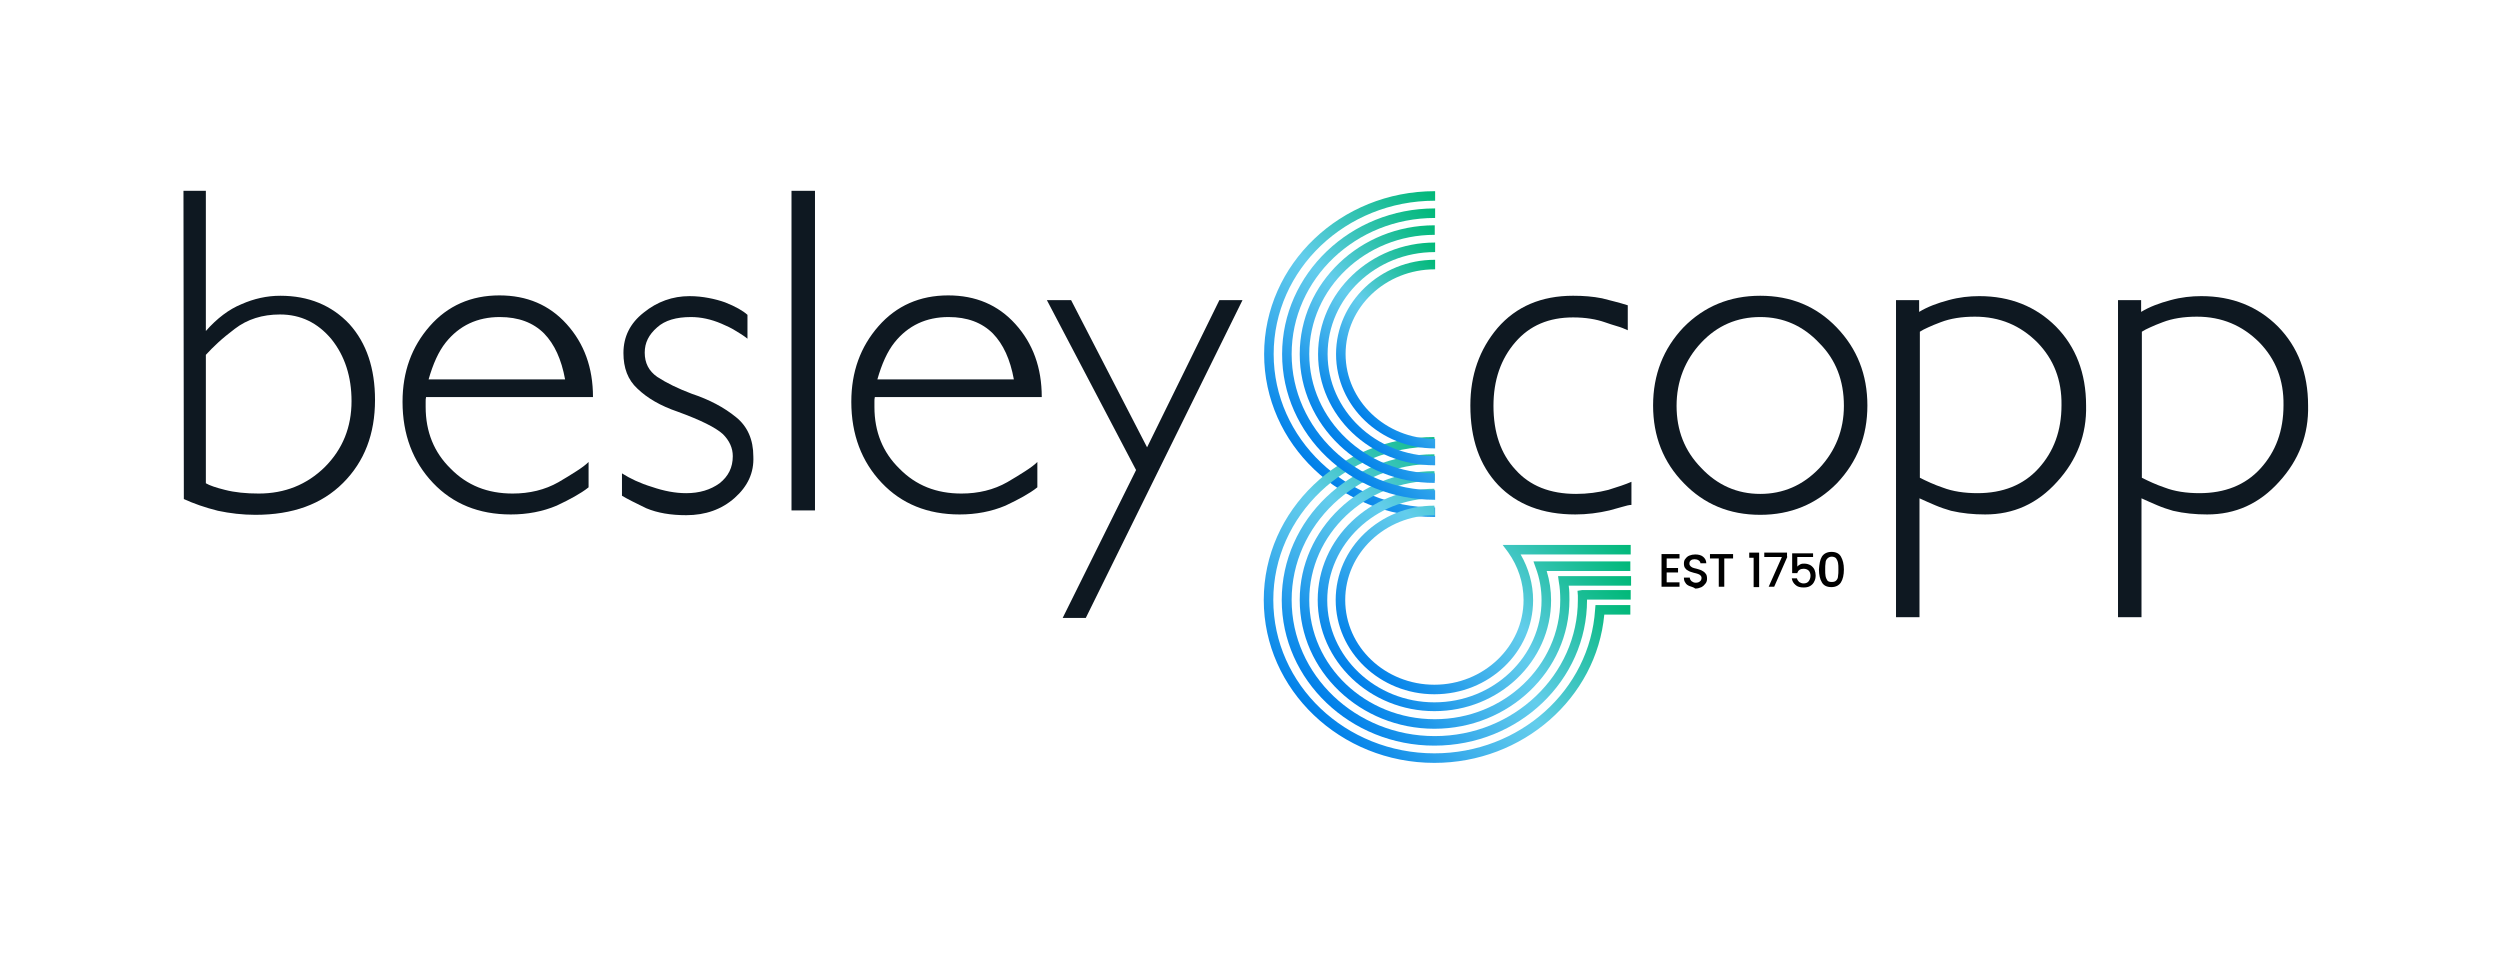 <?xml version="1.0" encoding="utf-8"?>
<!-- Generator: Adobe Illustrator 24.2.1, SVG Export Plug-In . SVG Version: 6.00 Build 0)  -->
<svg version="1.1" xmlns="http://www.w3.org/2000/svg" xmlns:xlink="http://www.w3.org/1999/xlink" x="0px" y="0px"
	 viewBox="0 0 681.3 260.4" style="enable-background:new 0 0 681.3 260.4;" xml:space="preserve">
<style type="text/css">
	.st0{fill:#FFFFFF;}
	.st1{fill:#00BDD3;}
	.st2{fill:#231F20;}
	.st3{fill:#221F20;}
	.st4{fill:url(#SVGID_1_);}
	.st5{fill:url(#SVGID_2_);}
	.st6{fill:url(#SVGID_3_);}
	.st7{fill:url(#SVGID_4_);}
	.st8{fill:url(#SVGID_5_);}
	.st9{fill:url(#SVGID_6_);}
	.st10{fill:url(#SVGID_7_);}
	.st11{fill:url(#SVGID_8_);}
	.st12{fill:url(#SVGID_9_);}
	.st13{fill:url(#SVGID_10_);}
	.st14{fill:#0E1821;}
	.st15{fill:url(#SVGID_11_);}
	.st16{fill:url(#SVGID_12_);}
	.st17{fill:url(#SVGID_13_);}
	.st18{fill:url(#SVGID_14_);}
	.st19{fill:url(#SVGID_15_);}
	.st20{fill:url(#SVGID_16_);}
	.st21{fill:url(#SVGID_17_);}
	.st22{fill:url(#SVGID_18_);}
	.st23{fill:url(#SVGID_19_);}
	.st24{fill:url(#SVGID_20_);}
</style>
<g id="Layer_1">
	<g>
		<g>
			<linearGradient id="SVGID_1_" gradientUnits="userSpaceOnUse" x1="353.892" y1="123.661" x2="408.254" y2="69.298">
				<stop  offset="1.315001e-03" style="stop-color:#007FE9"/>
				<stop  offset="4.716991e-02" style="stop-color:#0B88EA"/>
				<stop  offset="0.254" style="stop-color:#3BADEB"/>
				<stop  offset="0.412" style="stop-color:#58C4EB"/>
				<stop  offset="0.502" style="stop-color:#63CDEC"/>
				<stop  offset="0.733" style="stop-color:#34C3B4"/>
				<stop  offset="1" style="stop-color:#00B877"/>
			</linearGradient>
			<path class="st4" d="M391.1,138.3c0,0-0.1,0-0.1,0c-24.2,0-43.9-18.8-43.9-41.8c0-23.1,19.7-41.8,43.9-41.8c0,0,0.1,0,0.1,0v-2.6
				c0,0-0.1,0-0.1,0c-25.6,0-46.5,19.9-46.5,44.4c0,24.5,20.8,44.4,46.5,44.4c0,0,0.1,0,0.1,0V138.3z"/>
			<linearGradient id="SVGID_2_" gradientUnits="userSpaceOnUse" x1="358.829" y1="195.6" x2="416.948" y2="137.48">
				<stop  offset="1.315001e-03" style="stop-color:#007FE9"/>
				<stop  offset="4.716991e-02" style="stop-color:#0B88EA"/>
				<stop  offset="0.254" style="stop-color:#3BADEB"/>
				<stop  offset="0.412" style="stop-color:#58C4EB"/>
				<stop  offset="0.502" style="stop-color:#63CDEC"/>
				<stop  offset="0.733" style="stop-color:#34C3B4"/>
				<stop  offset="1" style="stop-color:#00B877"/>
			</linearGradient>
			<path class="st5" d="M390.9,207.9c-25.6,0-46.5-19.9-46.5-44.4c0-24.5,20.8-44.4,46.5-44.4l0.1,2.6l-0.1,0
				c-24.2,0-43.9,18.8-43.9,41.8c0,23.1,19.7,41.8,43.9,41.8c23.2,0,42.4-17.2,43.8-39.2l0.1-1.2h9.5v2.6h-7.1
				C435.1,190.2,415,207.9,390.9,207.9"/>
			<linearGradient id="SVGID_3_" gradientUnits="userSpaceOnUse" x1="362.227" y1="192.2" x2="418.999" y2="135.428">
				<stop  offset="1.315001e-03" style="stop-color:#007FE9"/>
				<stop  offset="4.716991e-02" style="stop-color:#0B88EA"/>
				<stop  offset="0.254" style="stop-color:#3BADEB"/>
				<stop  offset="0.412" style="stop-color:#58C4EB"/>
				<stop  offset="0.502" style="stop-color:#63CDEC"/>
				<stop  offset="0.733" style="stop-color:#34C3B4"/>
				<stop  offset="1" style="stop-color:#00B877"/>
			</linearGradient>
			<path class="st6" d="M390.9,203.2c-22.9,0-41.6-17.8-41.6-39.7c0-21.9,18.6-39.7,41.6-39.7l0.1,1.3l0,1.3l0,0
				c-21.5,0-39,16.7-39,37.1c0,20.5,17.5,37.1,39,37.1c21.5,0,39-16.7,39-37.1c0-0.4,0-0.8,0-1.2l-0.1-1.3l1.3-0.2h13.2v2.6h-11.9
				v0.1C432.5,185.4,413.9,203.2,390.9,203.2"/>
			<linearGradient id="SVGID_4_" gradientUnits="userSpaceOnUse" x1="365.564" y1="188.863" x2="420.93" y2="133.498">
				<stop  offset="1.315001e-03" style="stop-color:#007FE9"/>
				<stop  offset="4.716991e-02" style="stop-color:#0B88EA"/>
				<stop  offset="0.254" style="stop-color:#3BADEB"/>
				<stop  offset="0.412" style="stop-color:#58C4EB"/>
				<stop  offset="0.502" style="stop-color:#63CDEC"/>
				<stop  offset="0.733" style="stop-color:#34C3B4"/>
				<stop  offset="1" style="stop-color:#00B877"/>
			</linearGradient>
			<path class="st7" d="M390.9,198.6c-20.2,0-36.7-15.7-36.7-35.1c0-19.3,16.5-35.1,36.7-35.1l0.1,1.3l0,1.3l0,0
				c-18.9,0-34.2,14.6-34.2,32.5c0,17.9,15.3,32.5,34.2,32.5c18.8,0,34.2-14.6,34.2-32.5c0-1.7-0.1-3.4-0.4-5l-0.2-1.5h19.9v2.6h-17
				c0.2,1.3,0.2,2.6,0.2,3.9C427.7,182.8,411.2,198.6,390.9,198.6"/>
			<linearGradient id="SVGID_5_" gradientUnits="userSpaceOnUse" x1="369.365" y1="185.811" x2="423.352" y2="131.825">
				<stop  offset="1.315001e-03" style="stop-color:#007FE9"/>
				<stop  offset="4.716991e-02" style="stop-color:#0B88EA"/>
				<stop  offset="0.254" style="stop-color:#3BADEB"/>
				<stop  offset="0.412" style="stop-color:#58C4EB"/>
				<stop  offset="0.502" style="stop-color:#63CDEC"/>
				<stop  offset="0.733" style="stop-color:#34C3B4"/>
				<stop  offset="1" style="stop-color:#00B877"/>
			</linearGradient>
			<path class="st8" d="M390.9,193.8c-17.5,0-31.8-13.6-31.8-30.3c0-16.7,14.2-30.3,31.8-30.3l0.1,2.6l-0.1,0
				c-16.1,0-29.2,12.5-29.2,27.8c0,15.3,13.1,27.8,29.2,27.8c16.1,0,29.2-12.5,29.2-27.8c0-3-0.5-6-1.6-8.9l-0.6-1.7h26.4v2.6h-22.8
				c0.8,2.6,1.2,5.3,1.2,8C422.7,180.2,408.5,193.8,390.9,193.8"/>
			<linearGradient id="SVGID_6_" gradientUnits="userSpaceOnUse" x1="373.328" y1="183.04" x2="426.185" y2="130.183">
				<stop  offset="1.315001e-03" style="stop-color:#007FE9"/>
				<stop  offset="4.716991e-02" style="stop-color:#0B88EA"/>
				<stop  offset="0.254" style="stop-color:#3BADEB"/>
				<stop  offset="0.412" style="stop-color:#58C4EB"/>
				<stop  offset="0.502" style="stop-color:#63CDEC"/>
				<stop  offset="0.733" style="stop-color:#34C3B4"/>
				<stop  offset="1" style="stop-color:#00B877"/>
			</linearGradient>
			<path class="st9" d="M390.9,189.2c-14.8,0-26.9-11.5-26.9-25.7c0-14.2,12.1-25.7,26.9-25.7l0.1,2.6l-0.1,0
				c-13.4,0-24.3,10.4-24.3,23.1c0,12.8,10.9,23.1,24.3,23.1c13.4,0,24.3-10.4,24.3-23.1c0-4.7-1.5-9.2-4.2-13l-1.5-2h34.9v2.6h-30
				c2.2,3.8,3.4,8.1,3.4,12.5C417.8,177.7,405.8,189.2,390.9,189.2"/>
			<linearGradient id="SVGID_7_" gradientUnits="userSpaceOnUse" x1="357.817" y1="120.788" x2="406.433" y2="72.171">
				<stop  offset="1.315001e-03" style="stop-color:#007FE9"/>
				<stop  offset="4.716991e-02" style="stop-color:#0B88EA"/>
				<stop  offset="0.254" style="stop-color:#3BADEB"/>
				<stop  offset="0.412" style="stop-color:#58C4EB"/>
				<stop  offset="0.502" style="stop-color:#63CDEC"/>
				<stop  offset="0.733" style="stop-color:#34C3B4"/>
				<stop  offset="1" style="stop-color:#00B877"/>
			</linearGradient>
			<path class="st10" d="M391.1,133.6c0,0-0.1,0-0.1,0c-21.5,0-39-16.7-39-37.1c0-20.5,17.5-37.1,39-37.1c0,0,0.1,0,0.1,0v-2.6
				c0,0-0.1,0-0.1,0c-22.9,0-41.6,17.8-41.6,39.7c0,21.9,18.6,39.7,41.6,39.7c0,0,0.1,0,0.1,0V133.6z"/>
			<linearGradient id="SVGID_8_" gradientUnits="userSpaceOnUse" x1="361.671" y1="117.967" x2="404.645" y2="74.992">
				<stop  offset="1.315001e-03" style="stop-color:#007FE9"/>
				<stop  offset="4.716991e-02" style="stop-color:#0B88EA"/>
				<stop  offset="0.254" style="stop-color:#3BADEB"/>
				<stop  offset="0.412" style="stop-color:#58C4EB"/>
				<stop  offset="0.502" style="stop-color:#63CDEC"/>
				<stop  offset="0.733" style="stop-color:#34C3B4"/>
				<stop  offset="1" style="stop-color:#00B877"/>
			</linearGradient>
			<path class="st11" d="M391.1,129c0,0-0.1,0-0.1,0c-18.8,0-34.2-14.6-34.2-32.5S372.1,64,390.9,64c0,0,0.1,0,0.1,0v-2.6
				c0,0-0.1,0-0.1,0c-20.2,0-36.7,15.7-36.7,35.1c0,19.3,16.5,35.1,36.7,35.1c0,0,0.1,0,0.1,0V129z"/>
			<linearGradient id="SVGID_9_" gradientUnits="userSpaceOnUse" x1="365.627" y1="115.071" x2="402.81" y2="77.888">
				<stop  offset="1.315001e-03" style="stop-color:#007FE9"/>
				<stop  offset="4.716991e-02" style="stop-color:#0B88EA"/>
				<stop  offset="0.254" style="stop-color:#3BADEB"/>
				<stop  offset="0.412" style="stop-color:#58C4EB"/>
				<stop  offset="0.502" style="stop-color:#63CDEC"/>
				<stop  offset="0.733" style="stop-color:#34C3B4"/>
				<stop  offset="1" style="stop-color:#00B877"/>
			</linearGradient>
			<path class="st12" d="M391.1,124.3c0,0-0.1,0-0.1,0c-16.1,0-29.2-12.5-29.2-27.8c0-15.3,13.1-27.8,29.2-27.8c0,0,0.1,0,0.1,0
				v-2.6c0,0-0.1,0-0.1,0c-17.5,0-31.8,13.6-31.8,30.4c0,16.7,14.2,30.3,31.8,30.3c0,0,0.1,0,0.1,0V124.3z"/>
			<linearGradient id="SVGID_10_" gradientUnits="userSpaceOnUse" x1="369.515" y1="112.224" x2="401.003" y2="80.735">
				<stop  offset="1.315001e-03" style="stop-color:#007FE9"/>
				<stop  offset="4.716991e-02" style="stop-color:#0B88EA"/>
				<stop  offset="0.254" style="stop-color:#3BADEB"/>
				<stop  offset="0.412" style="stop-color:#58C4EB"/>
				<stop  offset="0.502" style="stop-color:#63CDEC"/>
				<stop  offset="0.733" style="stop-color:#34C3B4"/>
				<stop  offset="1" style="stop-color:#00B877"/>
			</linearGradient>
			<path class="st13" d="M391.1,119.6c0,0-0.1,0-0.1,0c-13.4,0-24.3-10.4-24.3-23.1c0-12.8,10.9-23.1,24.3-23.1c0,0,0.1,0,0.1,0
				v-2.6c0,0-0.1,0-0.1,0c-14.8,0-26.9,11.5-26.9,25.7c0,14.2,12.1,25.7,26.9,25.7c0,0,0.1,0,0.1,0V119.6z"/>
		</g>
		<g>
			<path class="st14" d="M442.2,138.1c-1,0.3-2.2,0.6-3.6,1c-3,0.7-6.1,1.1-9.3,1.1c-8.9,0-15.9-2.7-21-8
				c-5.1-5.4-7.6-12.6-7.6-21.7c0-8.3,2.5-15.3,7.4-21.1c5.1-5.9,12-8.8,20.6-8.8c2.8,0,5.4,0.2,7.9,0.7c1.2,0.3,2.4,0.6,3.5,0.9
				c1.1,0.3,2.3,0.6,3.5,1V90c-0.9-0.4-1.8-0.8-2.9-1.1c-1.1-0.3-2.2-0.7-3.4-1.1c-2.3-0.8-5.2-1.3-8.6-1.3
				c-6.6,0-11.8,2.2-15.7,6.7c-4,4.6-6,10.4-6,17.4c0,7.3,2,13.1,6,17.4c3.9,4.4,9.4,6.6,16.5,6.6c3.1,0,6.1-0.4,8.8-1.1
				c2.6-0.8,4.7-1.5,6.3-2.2v6.3C444,137.6,443.2,137.8,442.2,138.1z"/>
			<path class="st14" d="M500.6,131.7c-5.6,5.7-12.6,8.6-20.9,8.6c-8.4,0-15.3-2.9-20.8-8.6c-5.6-5.7-8.4-12.8-8.4-21.2
				c0-8.4,2.8-15.5,8.3-21.3c5.6-5.7,12.6-8.6,20.9-8.6c8.4,0,15.3,2.9,20.8,8.6c5.6,5.8,8.4,12.9,8.4,21.3
				C508.9,118.9,506.1,125.9,500.6,131.7z M495.8,93.5c-4.4-4.7-9.8-7.1-16.1-7.1c-6.3,0-11.7,2.3-16.1,7
				c-4.4,4.7-6.7,10.5-6.7,17.2c0,6.7,2.2,12.3,6.7,16.9c4.4,4.7,9.8,7.1,16.1,7.1c6.2,0,11.6-2.3,16.1-7c4.4-4.7,6.7-10.4,6.7-17
				C502.5,103.7,500.3,98,495.8,93.5z"/>
			<path class="st14" d="M560.6,131.3c-5.4,6-11.9,8.9-19.6,8.9c-3.2,0-6.3-0.3-9.3-1c-1.4-0.4-2.9-0.9-4.3-1.5
				c-1.4-0.6-2.8-1.2-4.3-1.9v32.4h-6.4V81.8h6.3V85c2.3-1.4,5-2.4,8-3.2c2.9-0.8,5.7-1.1,8.4-1.1c8.4,0,15.4,2.8,20.9,8.3
				c5.4,5.5,8.2,12.7,8.2,21.5C568.7,118.4,566,125.4,560.6,131.3z M555.2,93.3c-4.6-4.6-10.2-7-17-7c-3.6,0-6.7,0.5-9.3,1.5
				c-1.4,0.5-2.5,1-3.4,1.4c-0.9,0.4-1.7,0.8-2.3,1.2v39.8c1.8,0.9,3.9,1.9,6.3,2.7c2.6,1,5.8,1.5,9.4,1.5c6.9,0,12.5-2.2,16.6-6.7
				c4.2-4.6,6.3-10.3,6.3-17.3C561.9,103.6,559.7,97.9,555.2,93.3z"/>
			<path class="st14" d="M621.1,131.3c-5.4,6-11.9,8.9-19.6,8.9c-3.2,0-6.3-0.3-9.3-1c-1.4-0.4-2.9-0.9-4.3-1.5
				c-1.4-0.6-2.8-1.2-4.3-1.9v32.4h-6.4V81.8h6.3V85c2.3-1.4,5-2.4,8-3.2c2.9-0.8,5.7-1.1,8.4-1.1c8.4,0,15.4,2.8,20.9,8.3
				c5.4,5.5,8.2,12.7,8.2,21.5C629.2,118.4,626.5,125.4,621.1,131.3z M615.7,93.3c-4.6-4.6-10.2-7-17-7c-3.6,0-6.7,0.5-9.3,1.5
				c-1.4,0.5-2.5,1-3.4,1.4c-0.9,0.4-1.7,0.8-2.3,1.2v39.8c1.8,0.9,3.9,1.9,6.3,2.7c2.6,1,5.8,1.5,9.4,1.5c6.9,0,12.5-2.2,16.6-6.7
				c4.2-4.6,6.3-10.3,6.3-17.3C622.4,103.6,620.2,97.9,615.7,93.3z"/>
		</g>
		<g>
			<path class="st14" d="M93.5,131.6c-5.8,5.8-13.7,8.7-23.9,8.7c-3.5,0-6.9-0.4-10.2-1.1c-3.6-0.9-6.7-2-9.3-3.2L50,52h6.1v38.2
				c3.1-3.5,6.3-5.9,9.7-7.3c3.4-1.5,6.9-2.3,10.6-2.3c7.7,0,14,2.6,18.8,7.7c4.7,5.2,7,12.1,7,20.7
				C102.2,118.3,99.3,125.8,93.5,131.6z M90.3,92.4c-3.7-4.4-8.3-6.7-14-6.7c-4.8,0-8.9,1.3-12.3,3.9c-1.7,1.3-3.2,2.5-4.5,3.7
				c-1.3,1.2-2.4,2.3-3.4,3.4v35c1,0.6,2.8,1.2,5.2,1.8c2.7,0.7,5.8,1,9.2,1c7.1,0,13.1-2.4,18-7.2c4.9-4.9,7.3-10.9,7.3-18
				C95.8,102.7,94,97,90.3,92.4z"/>
			<path class="st14" d="M116.1,108.3c-0.1,0.3-0.1,0.7-0.1,1.2c0,0.4,0,0.9,0,1.4c0,6.8,2.3,12.4,6.8,16.8
				c4.5,4.6,10.1,6.8,16.9,6.8c4.6,0,8.8-1,12.5-3.1c1.9-1.1,3.5-2.1,4.9-3c1.4-0.9,2.5-1.7,3.3-2.5v6.9c-1.1,0.9-2.4,1.7-3.8,2.5
				c-1.4,0.8-3,1.6-4.9,2.5c-3.8,1.6-8,2.4-12.5,2.4c-8.7,0-15.8-2.9-21.2-8.6c-5.5-5.8-8.3-13.2-8.3-22.1c0-8.2,2.5-15,7.4-20.6
				c4.9-5.6,11.3-8.4,19-8.4c7.5,0,13.6,2.6,18.3,7.8c4.8,5.3,7.2,11.9,7.2,19.9H116.1z M148.3,90.9c-3-3-7-4.5-12.1-4.5
				c-6.1,0-11,2.3-14.7,6.9c-2,2.5-3.5,5.9-4.7,10.1h37.2C153,97.9,151.1,93.8,148.3,90.9z"/>
			<path class="st14" d="M200.2,135.7c-3.5,3.1-7.9,4.7-13.2,4.7c-4.2,0-7.8-0.6-10.9-1.9c-2.9-1.4-5.1-2.5-6.6-3.4v-6.1
				c2.2,1.4,4.9,2.7,8.2,3.7c3.2,1.1,6.3,1.7,9.3,1.7c3.6,0,6.6-0.9,9.1-2.7c2.4-1.9,3.6-4.3,3.6-7.4c0-2.2-0.9-4.2-2.7-6
				c-2-1.8-6-3.8-12.3-6.1c-4.7-1.6-8.3-3.7-11-6.3c-2.6-2.4-3.8-5.6-3.8-9.7c0-4.4,1.8-8.1,5.5-11c3.7-3,7.9-4.5,12.5-4.5
				c1.9,0,3.6,0.2,5.2,0.5c1.6,0.3,3.1,0.7,4.5,1.2c2.8,1.1,4.9,2.3,6.1,3.4v6.5c-1-0.8-2.1-1.5-3.3-2.2c-1.1-0.7-2.4-1.3-3.8-1.9
				c-2.8-1.2-5.6-1.8-8.3-1.8c-4,0-7.1,0.9-9.2,2.8c-2.3,2-3.4,4.2-3.4,6.9c0,2.8,1.1,5,3.4,6.6c2.6,1.7,5.7,3.2,9.4,4.6
				c4.8,1.6,8.8,3.7,12.1,6.4c3.1,2.5,4.7,6.1,4.7,10.7C205.5,128.8,203.8,132.5,200.2,135.7z"/>
			<path class="st14" d="M215.7,139.1V52h6.4v87.1H215.7z"/>
			<path class="st14" d="M238.4,108.3c-0.1,0.3-0.1,0.7-0.1,1.2c0,0.4,0,0.9,0,1.4c0,6.8,2.3,12.4,6.8,16.8
				c4.5,4.6,10.1,6.8,16.9,6.8c4.6,0,8.8-1,12.5-3.1c1.9-1.1,3.5-2.1,4.9-3c1.4-0.9,2.5-1.7,3.3-2.5v6.9c-1.1,0.9-2.4,1.7-3.8,2.5
				c-1.4,0.8-3,1.6-4.9,2.5c-3.8,1.6-8,2.4-12.5,2.4c-8.7,0-15.8-2.9-21.2-8.6c-5.5-5.8-8.3-13.2-8.3-22.1c0-8.2,2.5-15,7.4-20.6
				c4.9-5.6,11.3-8.4,19-8.4c7.5,0,13.6,2.6,18.3,7.8c4.8,5.3,7.2,11.9,7.2,19.9H238.4z M270.6,90.9c-3-3-7-4.5-12.1-4.5
				c-6.1,0-11,2.3-14.7,6.9c-2,2.5-3.5,5.9-4.7,10.1h37.2C275.3,97.9,273.4,93.8,270.6,90.9z"/>
			<path class="st14" d="M295.9,168.4h-6.3l20-40.3l-24.3-46.3h6.6l20.7,40.1l19.7-40.1h6.3L295.9,168.4z"/>
		</g>
		<g>
			<path d="M454.2,152.2v2.6h3.1v1.2h-3.1v2.7h3.5v1.2h-4.9V151h4.9v1.2H454.2z"/>
			<path d="M460.4,159.7c-0.5-0.2-0.9-0.5-1.1-0.9c-0.3-0.4-0.4-0.8-0.4-1.4h1.6c0,0.4,0.2,0.7,0.5,1c0.3,0.2,0.6,0.4,1.1,0.4
				c0.5,0,0.9-0.1,1.2-0.4c0.3-0.2,0.4-0.6,0.4-0.9c0-0.3-0.1-0.5-0.3-0.7s-0.4-0.3-0.7-0.4c-0.3-0.1-0.6-0.2-1.1-0.3
				c-0.6-0.2-1.1-0.3-1.4-0.5c-0.4-0.2-0.7-0.4-0.9-0.7c-0.3-0.3-0.4-0.8-0.4-1.3c0-0.5,0.1-1,0.4-1.3c0.3-0.4,0.6-0.7,1.1-0.9
				c0.5-0.2,1-0.3,1.6-0.3c0.9,0,1.6,0.2,2.1,0.6s0.9,1,0.9,1.8h-1.6c0-0.3-0.2-0.6-0.5-0.8c-0.3-0.2-0.7-0.3-1.1-0.3
				c-0.4,0-0.8,0.1-1,0.3c-0.3,0.2-0.4,0.5-0.4,0.9c0,0.3,0.1,0.5,0.3,0.7c0.2,0.2,0.4,0.3,0.6,0.4c0.3,0.1,0.6,0.2,1.1,0.3
				c0.6,0.2,1.1,0.3,1.4,0.5c0.4,0.2,0.7,0.4,1,0.8c0.3,0.3,0.4,0.8,0.4,1.4c0,0.5-0.1,0.9-0.4,1.3s-0.6,0.7-1.1,1
				c-0.5,0.2-1,0.4-1.7,0.4C461.5,160,460.9,159.9,460.4,159.7z"/>
			<path d="M472.3,151v1.2h-2.4v7.7h-1.5v-7.7H466V151H472.3z"/>
			<path d="M476.7,151.9v-1.3h2.7v9.4h-1.5v-8H476.7z"/>
			<path d="M487.1,151.7l-3.6,8.2h-1.5l3.6-8.1h-4.8v-1.2h6.2V151.7z"/>
			<path d="M494.1,151.8h-4.3v2.6c0.2-0.2,0.4-0.4,0.8-0.6c0.4-0.2,0.7-0.2,1.1-0.2c0.7,0,1.3,0.2,1.8,0.5c0.4,0.3,0.8,0.7,1,1.2
				c0.2,0.5,0.3,1,0.3,1.5c0,0.6-0.1,1.2-0.4,1.7c-0.2,0.5-0.6,0.9-1.1,1.2s-1.1,0.4-1.8,0.4c-0.9,0-1.7-0.2-2.2-0.7
				c-0.6-0.5-0.9-1.1-1-1.8h1.4c0.1,0.4,0.3,0.7,0.6,1c0.3,0.2,0.7,0.4,1.2,0.4c0.6,0,1.1-0.2,1.4-0.6c0.3-0.4,0.5-0.9,0.5-1.5
				c0-0.6-0.2-1.1-0.5-1.4c-0.3-0.3-0.8-0.5-1.4-0.5c-0.4,0-0.8,0.1-1.1,0.3s-0.5,0.5-0.6,0.9h-1.4v-5.4h5.7V151.8z"/>
			<path d="M496.5,151.7c0.5-0.8,1.4-1.3,2.6-1.3s2.1,0.4,2.6,1.3s0.8,2,0.8,3.5c0,1.5-0.3,2.7-0.8,3.5c-0.5,0.8-1.4,1.3-2.6,1.3
				s-2.1-0.4-2.6-1.3c-0.5-0.8-0.8-2-0.8-3.5C495.8,153.7,496,152.5,496.5,151.7z M500.9,153.4c-0.1-0.5-0.3-0.9-0.5-1.2
				s-0.7-0.5-1.2-0.5c-0.5,0-0.9,0.2-1.2,0.5s-0.5,0.7-0.5,1.2c-0.1,0.5-0.1,1.1-0.1,1.8c0,0.7,0,1.3,0.1,1.8
				c0.1,0.5,0.3,0.9,0.5,1.2s0.7,0.4,1.2,0.4c0.5,0,0.9-0.1,1.2-0.4c0.3-0.3,0.5-0.7,0.5-1.2c0.1-0.5,0.1-1.1,0.1-1.8
				C501,154.4,501,153.9,500.9,153.4z"/>
		</g>
	</g>
</g>
<g id="Isolation_Mode">
</g>
</svg>
